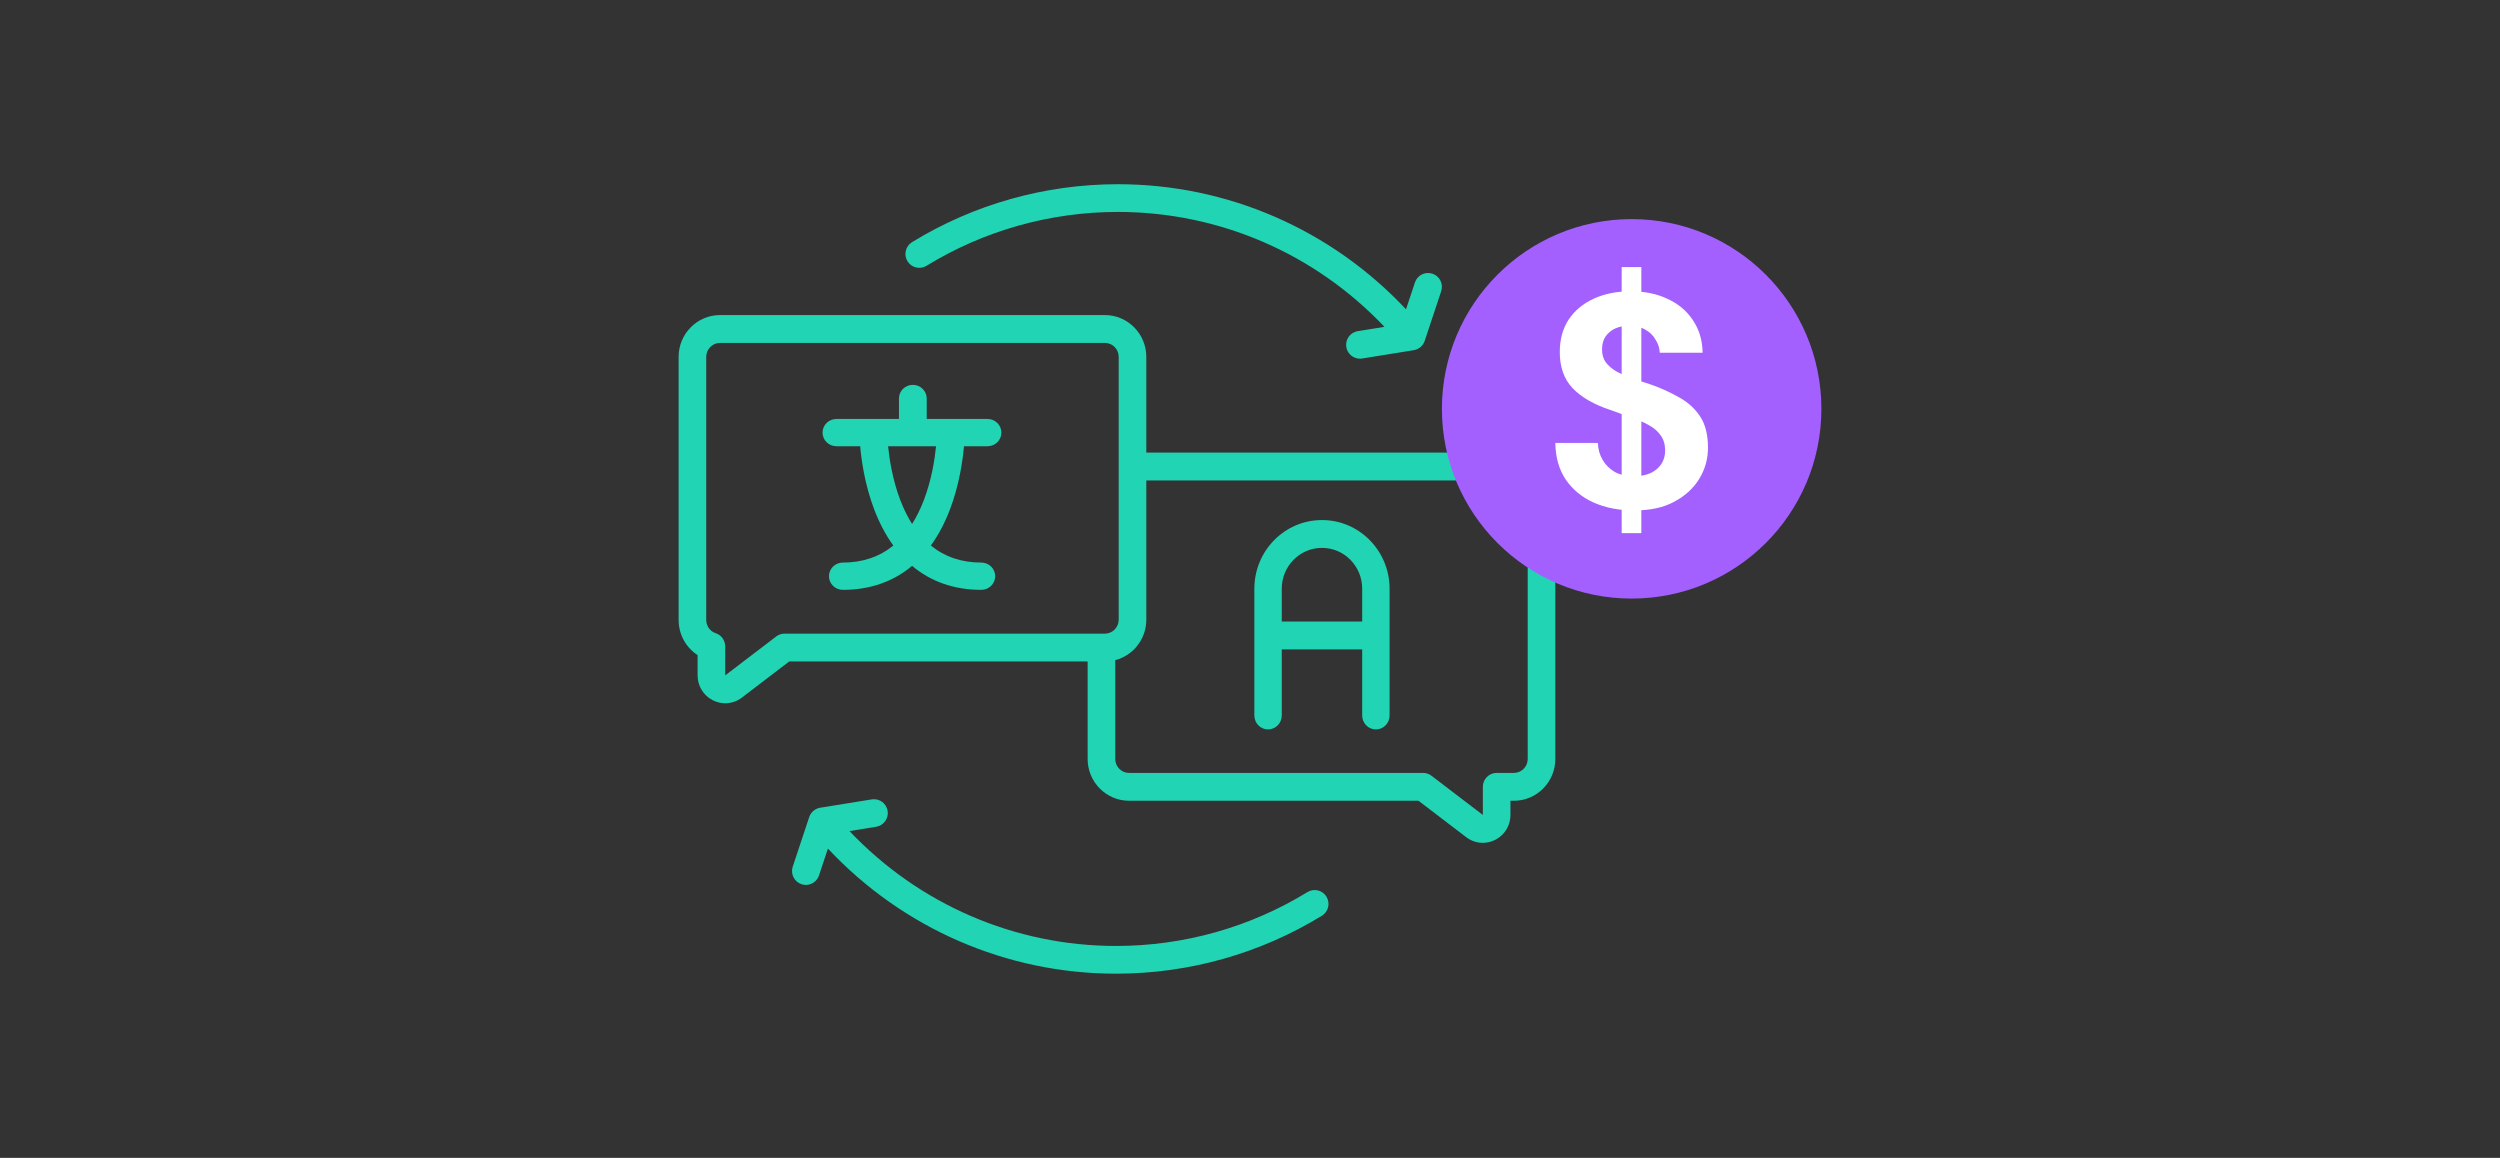 <svg xmlns="http://www.w3.org/2000/svg" width="380" height="176" viewBox="0 0 380 176" fill="none"><rect x="0" y="0" width="380" height="176" fill="#333333" stroke="none"/><path d="M150.099 63.681H140.862V60.571C140.862 59.425 139.917 58.497 138.751 58.497C137.585 58.497 136.64 59.425 136.64 60.571V63.681H127.139C125.973 63.681 125.028 64.609 125.028 65.754C125.028 66.899 125.973 67.828 127.139 67.828H130.747C130.942 70.042 131.462 73.678 132.846 77.35C133.647 79.475 134.631 81.332 135.783 82.92C133.677 84.641 131.116 85.51 128.114 85.51C126.948 85.51 126.002 86.439 126.002 87.584C126.002 88.729 126.948 89.657 128.114 89.657C132.235 89.657 135.773 88.416 138.636 86.01C141.498 88.416 145.037 89.657 149.158 89.657C150.324 89.657 151.269 88.729 151.269 87.584C151.269 86.439 150.324 85.51 149.158 85.51C146.156 85.51 143.595 84.641 141.488 82.92C142.641 81.332 143.625 79.475 144.426 77.35C145.809 73.678 146.329 70.042 146.525 67.828H150.099C151.265 67.828 152.21 66.899 152.21 65.754C152.21 64.609 151.265 63.681 150.099 63.681ZM140.432 76C139.914 77.36 139.314 78.574 138.636 79.643C137.958 78.574 137.358 77.359 136.84 76C135.672 72.937 135.19 69.825 134.991 67.828H142.281C142.082 69.825 141.6 72.936 140.432 76Z" fill="#21D4B4"></path><path d="M200.957 79.05H200.922C195.265 79.05 190.663 83.728 190.663 89.478V108.758C190.663 109.926 191.595 110.873 192.744 110.873C193.894 110.873 194.826 109.926 194.826 108.758V98.709H207.053V108.758C207.053 109.926 207.985 110.873 209.134 110.873C210.284 110.873 211.216 109.926 211.216 108.758V89.478C211.216 83.728 206.613 79.05 200.957 79.05ZM194.826 94.478V89.477C194.826 86.06 197.561 83.28 200.922 83.28H200.957C204.318 83.28 207.053 86.06 207.053 89.477V94.478H194.826Z" fill="#21D4B4"></path><path d="M140.828 40.401C149.565 35.045 159.626 32.214 169.926 32.214C185.314 32.214 199.875 38.537 210.435 49.678L206.381 50.332C205.233 50.517 204.453 51.599 204.638 52.747C204.804 53.783 205.698 54.519 206.713 54.519C206.824 54.519 206.937 54.511 207.05 54.492L214.893 53.227C215.654 53.109 216.315 52.542 216.555 51.811L219.063 44.265C219.43 43.161 218.834 41.968 217.731 41.601C216.628 41.233 215.437 41.831 215.07 42.935L213.714 47.014C202.342 34.888 186.586 28 169.926 28C158.85 28 148.029 31.045 138.63 36.807C137.639 37.415 137.328 38.712 137.935 39.704C138.541 40.697 139.837 41.01 140.828 40.401Z" fill="#21D4B4"></path><path d="M198.73 135.599C189.993 140.955 179.932 143.786 169.632 143.786C154.243 143.786 139.683 137.463 129.122 126.323L133.177 125.668C134.325 125.483 135.105 124.402 134.92 123.253C134.735 122.104 133.655 121.321 132.508 121.508L124.665 122.774C123.906 122.893 123.242 123.457 123.003 124.189L120.495 131.736C120.128 132.839 120.725 134.033 121.827 134.4C122.048 134.473 122.272 134.508 122.492 134.508C123.374 134.508 124.195 133.949 124.489 133.066L125.844 128.987C137.216 141.112 152.972 148 169.633 148C180.708 148 191.53 144.954 200.928 139.193C201.919 138.585 202.231 137.288 201.624 136.296C201.016 135.304 199.721 134.991 198.73 135.599Z" fill="#21D4B4"></path><path d="M230.114 68.794H174.239V54.24C174.239 50.739 171.414 47.89 167.943 47.89H109.445C105.974 47.89 103.149 50.739 103.149 54.24V94.231C103.149 96.436 104.263 98.429 106.035 99.576V102.658C106.035 104.276 106.927 105.728 108.363 106.449C108.96 106.748 109.6 106.896 110.237 106.896C111.131 106.896 112.017 106.604 112.765 106.034L119.955 100.547H165.32V115.365C165.32 118.866 168.144 121.715 171.616 121.715H215.61L222.859 127.249C223.606 127.819 224.493 128.111 225.387 128.111C226.023 128.111 226.664 127.963 227.261 127.664C228.697 126.943 229.589 125.491 229.589 123.873V121.716H230.113C233.585 121.716 236.409 118.867 236.409 115.365V75.144C236.409 71.643 233.585 68.794 230.114 68.794ZM119.25 96.313C118.793 96.313 118.348 96.464 117.984 96.742L110.232 102.658V98.256C110.232 97.34 109.648 96.528 108.785 96.243C107.925 95.96 107.347 95.151 107.347 94.231V54.24C107.347 53.073 108.288 52.123 109.445 52.123H167.943C169.1 52.123 170.042 53.073 170.042 54.24V94.196C170.042 95.363 169.1 96.313 167.943 96.313H119.25ZM232.212 115.365C232.212 116.532 231.271 117.482 230.114 117.482H227.49C226.331 117.482 225.392 118.43 225.392 119.599V123.873L217.58 117.911C217.216 117.632 216.771 117.482 216.314 117.482H171.616C170.459 117.482 169.517 116.532 169.517 115.365V100.346C172.229 99.639 174.239 97.15 174.239 94.196V73.028H230.114C231.271 73.028 232.212 73.977 232.212 75.144V115.365Z" fill="#21D4B4"></path><path d="M276.851 62.144C276.851 78.071 263.939 90.983 248.011 90.983C232.083 90.983 219.171 78.071 219.171 62.144C219.171 46.216 232.083 33.304 248.011 33.304C263.939 33.304 276.851 46.216 276.851 62.144Z" fill="#A460FF"></path><path d="M246.496 81.039V40.597H249.481V81.039H246.496ZM248.395 77.588C246.104 77.588 244.053 77.189 242.244 76.392C240.465 75.594 239.047 74.429 237.992 72.895C236.967 71.361 236.439 69.506 236.409 67.328H242.877C242.907 68.279 243.148 69.138 243.601 69.904C244.053 70.671 244.671 71.285 245.455 71.745C246.269 72.174 247.234 72.389 248.35 72.389C249.315 72.389 250.144 72.236 250.838 71.929C251.562 71.591 252.12 71.131 252.512 70.549C252.904 69.966 253.1 69.276 253.1 68.478C253.1 67.558 252.873 66.791 252.421 66.178C251.999 65.564 251.396 65.043 250.612 64.613C249.858 64.184 248.968 63.801 247.943 63.463C246.948 63.095 245.892 62.712 244.777 62.313C242.274 61.485 240.359 60.381 239.032 59C237.736 57.62 237.087 55.795 237.087 53.525C237.087 51.593 237.54 49.937 238.444 48.556C239.379 47.176 240.661 46.118 242.289 45.382C243.917 44.645 245.772 44.277 247.853 44.277C249.994 44.277 251.863 44.661 253.461 45.428C255.09 46.164 256.371 47.237 257.306 48.648C258.271 50.059 258.769 51.715 258.799 53.617H252.285C252.255 52.912 252.044 52.252 251.652 51.639C251.29 50.995 250.778 50.489 250.114 50.121C249.451 49.722 248.667 49.522 247.762 49.522C246.978 49.492 246.254 49.614 245.591 49.891C244.958 50.167 244.445 50.581 244.053 51.133C243.691 51.654 243.51 52.314 243.51 53.111C243.51 53.878 243.691 54.522 244.053 55.044C244.445 55.565 244.973 56.025 245.636 56.424C246.3 56.792 247.084 57.145 247.988 57.482C248.893 57.789 249.873 58.111 250.928 58.448C252.496 59 253.944 59.66 255.271 60.427C256.598 61.163 257.653 62.129 258.437 63.325C259.221 64.521 259.613 66.101 259.613 68.064C259.613 69.751 259.176 71.315 258.301 72.757C257.427 74.199 256.16 75.364 254.502 76.254C252.873 77.143 250.838 77.588 248.395 77.588Z" fill="white"></path></svg>